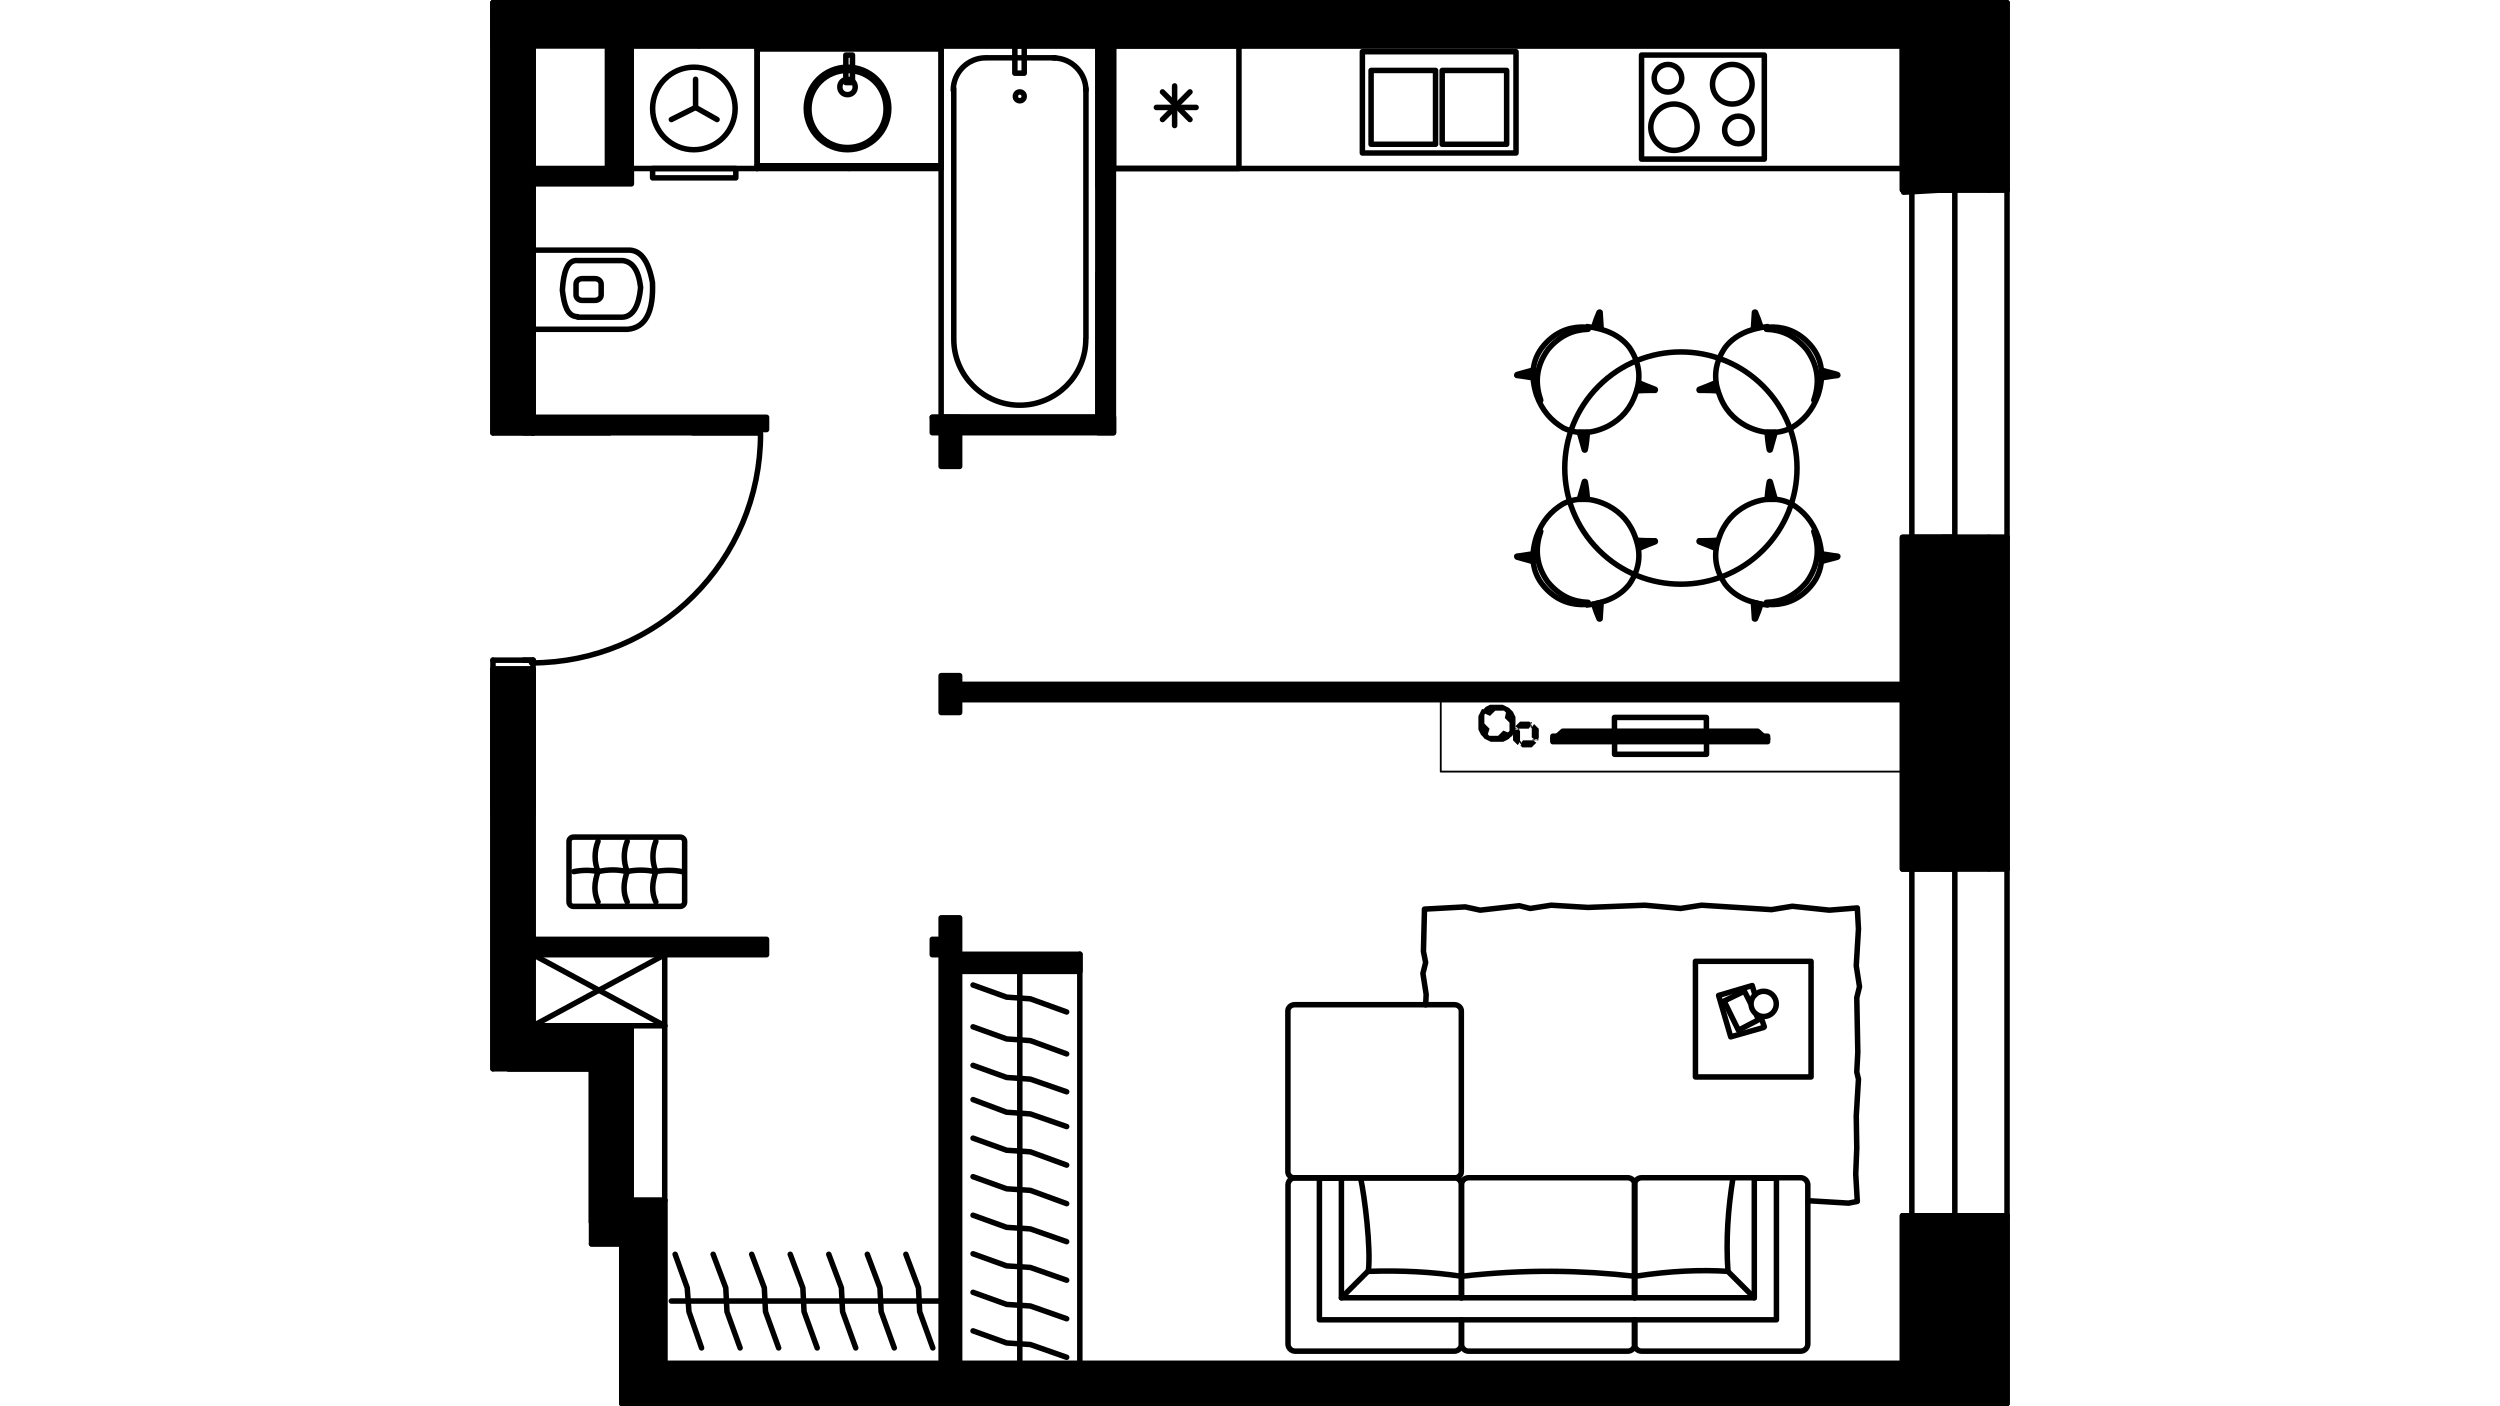<?xml version="1.0" encoding="utf-8"?>
<!-- Generator: Adobe Illustrator 22.0.1, SVG Export Plug-In . SVG Version: 6.00 Build 0)  -->
<svg version="1.1" id="Слой_1" xmlns="http://www.w3.org/2000/svg" xmlns:xlink="http://www.w3.org/1999/xlink" x="0px" y="0px"
	 viewBox="0 0 1920 1080" style="enable-background:new 0 0 1920 1080;" xml:space="preserve">
<style type="text/css">
	.st0{fill:none;stroke:#000000;stroke-width:4.229;stroke-linecap:round;stroke-linejoin:round;stroke-miterlimit:22.926;}
	.st1{fill:none;stroke:#000000;stroke-width:1.41;stroke-linecap:round;stroke-linejoin:round;stroke-miterlimit:22.926;}
	.st2{fill:none;}
</style>
<g>
	<polygon points="477.5,1077.9 722.8,1077.9 737.1,1077.9 1461.1,1077.9 1541.4,1077.9 1541.4,933.7 1527.5,933.7 1501.3,933.7 
		1492,933.7 1461.5,936.2 1461.5,1045.3 1461.1,1047 737.1,1047 722.8,1047 510.5,1047 510.5,921.8 484.7,921.8 484.7,787.8 
		409.4,787.8 409.4,733.2 409.4,721.4 409.4,625 409.4,513.8 378.6,513.8 378.6,625 378.6,820.8 454.3,820.8 454.3,955.3 
		477.5,955.3 	"/>
	<polygon class="st0" points="477.5,1077.9 722.8,1077.9 737.1,1077.9 1461.1,1077.9 1541.4,1077.9 1541.4,933.7 1527.5,933.7 
		1501.3,933.7 1492,933.7 1461.5,936.2 1461.5,1045.3 1461.1,1047 737.1,1047 722.8,1047 510.5,1047 510.5,921.8 484.7,921.8 
		484.7,787.8 409.4,787.8 409.4,733.2 409.4,721.4 409.4,625 409.4,513.8 378.6,513.8 378.6,625 378.6,820.8 454.3,820.8 
		454.3,955.3 477.5,955.3 	"/>
	<rect x="722.8" y="35.1" class="st0" width="120.5" height="285.4"/>
	<path class="st0" d="M757,44.4c-13.5,0-24.9,11-24.9,24.9"/>
	<path class="st0" d="M758.3,44.4"/>
	<line class="st0" x1="758.3" y1="44.4" x2="810.3" y2="44.4"/>
	<path class="st0" d="M834,69.4c0-13.5-11-24.9-24.9-24.9"/>
	<path class="st0" d="M834,68.1"/>
	<line class="st0" x1="834" y1="68.1" x2="834" y2="259.2"/>
	<path class="st0" d="M732.5,260.5c0,27.9,22.8,50.7,50.7,50.7s50.7-22.8,50.7-50.7"/>
	<path class="st0" d="M732.5,259.2"/>
	<line class="st0" x1="732.5" y1="259.2" x2="732.5" y2="68.1"/>
	<path class="st0" d="M783.2,70.6c-2.1,0-3.4,1.7-3.4,3.4c0,2.1,1.7,3.4,3.4,3.4c2.1,0,3.4-1.7,3.4-3.4
		C786.6,71.9,784.9,70.6,783.2,70.6"/>
	<rect x="779.4" y="35.1" class="st0" width="7.2" height="21.1"/>
	<line class="st0" x1="722.8" y1="129.4" x2="581.5" y2="129.4"/>
	<polyline class="st0" points="722.8,129.4 722.8,35.1 581.5,35.1 581.5,129.4 	"/>
	<line class="st0" x1="722.8" y1="37.6" x2="581.5" y2="37.6"/>
	<path class="st0" d="M650.9,51.6c-17.8,0-31.7,14.4-31.7,31.7c0,17.8,14.4,31.7,31.7,31.7c17.8,0,31.7-14.4,31.7-31.7
		C682.6,65.5,668.2,51.6,650.9,51.6"/>
	<path class="st0" d="M650.9,54.1c-16.5,0-29.6,13.1-29.6,29.6s13.1,29.6,29.6,29.6s29.6-13.1,29.6-29.6S667.4,54.1,650.9,54.1"/>
	<path class="st0" d="M650.9,60.9c-3.4,0-5.9,2.5-5.9,5.9s2.5,5.9,5.9,5.9s5.9-2.5,5.9-5.9C656.8,63.4,654.3,60.9,650.9,60.9"/>
	<rect x="649.6" y="42.3" class="st0" width="5.1" height="21.1"/>
	<line class="st0" x1="722.8" y1="127.3" x2="581.5" y2="127.3"/>
	<line class="st0" x1="652.2" y1="129.4" x2="652.2" y2="127.3"/>
	<rect x="855.1" y="35.1" class="st0" width="606" height="94.3"/>
	<rect x="855.1" y="35.1" class="st0" width="96.4" height="94.3"/>
	<rect x="1260.7" y="42.3" class="st0" width="94.3" height="79.9"/>
	<rect x="1046.3" y="39.7" class="st0" width="118" height="77.8"/>
	<line class="st0" x1="888.1" y1="82.5" x2="918.6" y2="82.5"/>
	<line class="st0" x1="892.8" y1="91.8" x2="913.9" y2="70.6"/>
	<line class="st0" x1="902.1" y1="96.4" x2="902.1" y2="66"/>
	<line class="st0" x1="913.9" y1="91.8" x2="892.8" y2="70.6"/>
	<rect x="1053" y="54.1" class="st0" width="49.5" height="56.7"/>
	<rect x="1107.6" y="54.1" class="st0" width="49.5" height="56.7"/>
	<path class="st0" d="M1281,49.5c-5.9,0-10.6,4.7-10.6,10.6s4.7,10.6,10.6,10.6s10.6-4.7,10.6-10.6
		C1291.5,54.1,1286.9,49.5,1281,49.5"/>
	<path class="st0" d="M1285.6,79.9c-9.7,0-17.8,8-17.8,17.8c0,9.7,8,17.8,17.8,17.8c9.7,0,17.8-8,17.8-17.8
		C1303.4,88,1295.3,79.9,1285.6,79.9"/>
	<path class="st0" d="M1330.4,49.5c-8.5,0-15.2,6.8-15.2,15.2c0,8.5,6.8,15.2,15.2,15.2c8.5,0,15.2-6.8,15.2-15.2
		C1345.7,56.2,1338.9,49.5,1330.4,49.5"/>
	<path class="st0" d="M1335.1,89.2c-5.9,0-10.6,4.7-10.6,10.6s4.7,10.6,10.6,10.6s10.6-4.7,10.6-10.6
		C1345.7,93.9,1341,89.2,1335.1,89.2"/>
	<rect x="484.7" y="35.1" class="st0" width="96.8" height="94.3"/>
	<rect x="501.2" y="129.4" class="st0" width="63.9" height="7.2"/>
	<polyline class="st0" points="515.6,91.8 534.2,82.5 534.2,60.9 	"/>
	<line class="st0" x1="534.2" y1="82.5" x2="550.7" y2="91.8"/>
	<path class="st0" d="M532.9,51.6c-17.8,0-31.7,14.4-31.7,31.7c0,17.8,14.4,31.7,31.7,31.7c17.8,0,31.7-14.4,31.7-31.7
		C564.6,65.5,550.2,51.6,532.9,51.6"/>
	<path class="st0" d="M1501.3,667.3h26.2H1501.3z"/>
	<path class="st0" d="M1501.3,933.7h26.2H1501.3z"/>
	<path class="st0" d="M1527.5,667.3h14H1527.5z"/>
	<path class="st0" d="M1527.5,933.7h14H1527.5z"/>
	<polyline class="st0" points="1501.3,667.3 1492,667.3 1468.3,667.3 	"/>
	<polyline class="st0" points="1501.3,933.7 1492,933.7 1468.3,933.7 	"/>
	<line class="st0" x1="1501.3" y1="653.3" x2="1501.3" y2="667.3"/>
	<line class="st0" x1="1527.5" y1="653.3" x2="1501.3" y2="653.3"/>
	<line class="st0" x1="1501.3" y1="950.2" x2="1501.3" y2="933.7"/>
	<line class="st0" x1="1527.5" y1="950.2" x2="1501.3" y2="950.2"/>
	<path class="st0" d="M1501.3,145.9h26.2H1501.3z"/>
	<path class="st0" d="M1501.3,412.7h26.2H1501.3z"/>
	<path class="st0" d="M1527.5,145.9h14H1527.5z"/>
	<path class="st0" d="M1527.5,412.7h14H1527.5z"/>
	<polyline class="st0" points="1501.3,145.9 1492,145.9 1468.3,145.9 	"/>
	<polyline class="st0" points="1501.3,412.7 1492,412.7 1468.3,412.7 	"/>
	<line class="st0" x1="1501.3" y1="129.4" x2="1501.3" y2="145.9"/>
	<line class="st0" x1="1527.5" y1="129.4" x2="1501.3" y2="129.4"/>
	<line class="st0" x1="1501.3" y1="429.2" x2="1501.3" y2="412.7"/>
	<line class="st0" x1="1527.5" y1="429.2" x2="1501.3" y2="429.2"/>
	<line class="st0" x1="1468.3" y1="35.1" x2="1468.3" y2="145.9"/>
	<line class="st0" x1="1468.3" y1="412.7" x2="1468.3" y2="667.3"/>
	<line class="st0" x1="1468.3" y1="933.7" x2="1468.3" y2="1047"/>
	<line class="st0" x1="1541.4" y1="1077.9" x2="1541.4" y2="933.7"/>
	<line class="st0" x1="1541.4" y1="667.3" x2="1541.4" y2="412.7"/>
	<line class="st0" x1="1541.4" y1="145.9" x2="1541.4" y2="2.1"/>
	<line class="st0" x1="1541.4" y1="933.7" x2="1541.4" y2="667.3"/>
	<line class="st0" x1="1468.3" y1="933.7" x2="1468.3" y2="667.3"/>
	<polyline class="st0" points="1501.3,933.7 1501.3,801.8 1501.3,667.3 	"/>
	<line class="st0" x1="1501.3" y1="933.7" x2="1492" y2="933.7"/>
	<line class="st0" x1="1501.3" y1="667.3" x2="1492" y2="667.3"/>
	<line class="st0" x1="1541.4" y1="412.7" x2="1541.4" y2="145.9"/>
	<line class="st0" x1="1468.3" y1="412.7" x2="1468.3" y2="145.9"/>
	<polyline class="st0" points="1501.3,412.7 1501.3,278.2 1501.3,145.9 	"/>
	<line class="st0" x1="1501.3" y1="412.7" x2="1492" y2="412.7"/>
	<line class="st0" x1="1501.3" y1="145.9" x2="1492" y2="145.9"/>
	<polyline class="st0" points="454.3,938.8 454.3,820.8 390.4,820.8 	"/>
	<polyline class="st0" points="409.4,332.4 402.2,332.4 378.6,332.4 	"/>
	<polyline class="st0" points="409.4,507 402.2,507 378.6,507 	"/>
	<line class="st0" x1="378.6" y1="2.1" x2="378.6" y2="332.4"/>
	<line class="st0" x1="378.6" y1="507" x2="378.6" y2="820.8"/>
	<line class="st0" x1="409.4" y1="787.8" x2="409.4" y2="507"/>
	<line class="st0" x1="409.4" y1="332.4" x2="409.4" y2="35.1"/>
	<path class="st0" d="M408.2,509.1c97.3,0,175.9-78.7,175.9-175.9"/>
	<line class="st0" x1="409.4" y1="332.4" x2="583.6" y2="332.4"/>
	<line class="st0" x1="409.4" y1="507" x2="402.2" y2="507"/>
	<line class="st0" x1="409.4" y1="332.4" x2="402.2" y2="332.4"/>
	<line class="st0" x1="1468.3" y1="525.6" x2="1461.1" y2="525.6"/>
	<polyline class="st0" points="1461.1,537.5 1468.3,537.5 1468.3,525.6 	"/>
	<line class="st0" x1="536.7" y1="35.1" x2="1468.3" y2="35.1"/>
	<path class="st0" d="M1501.3,950.2v-16.5h-40.2 M1461.1,933.7V1047"/>
	<path class="st0" d="M1501.3,429.2v-16.5h-40.2 M1461.1,412.7v254.6h40.2v-14"/>
	<polyline class="st0" points="1461.1,35.1 1461.1,145.9 1501.3,145.9 1501.3,129.4 	"/>
	<line class="st0" x1="510.5" y1="1047" x2="510.5" y2="921.8"/>
	<line class="st0" x1="477.5" y1="955.3" x2="477.5" y2="1077.9"/>
	<line class="st0" x1="484.7" y1="921.8" x2="484.7" y2="787.8"/>
	<line class="st0" x1="454.3" y1="820.8" x2="454.3" y2="938.8"/>
	<line class="st0" x1="484.7" y1="787.8" x2="409.4" y2="787.8"/>
	<line class="st0" x1="390.4" y1="820.8" x2="454.3" y2="820.8"/>
	<line class="st0" x1="510.5" y1="921.8" x2="484.7" y2="921.8"/>
	<line class="st0" x1="454.3" y1="955.3" x2="477.5" y2="955.3"/>
	<polyline class="st0" points="409.4,625 409.4,513.8 378.6,513.8 378.6,625 	"/>
	<path class="st0" d="M409.4,35.1h127.3 M378.6,2.1v33 M536.7,2.1H409.4"/>
	<line class="st0" x1="409.4" y1="332.4" x2="468.2" y2="332.4"/>
	<line class="st0" x1="532.1" y1="332.4" x2="583.6" y2="332.4"/>
	<line class="st0" x1="843.3" y1="320.5" x2="716" y2="320.5"/>
	<line class="st0" x1="409.4" y1="320.5" x2="409.4" y2="332.4"/>
	<polyline class="st0" points="484.7,129.4 484.7,35.1 472.9,35.1 	"/>
	<polyline class="st0" points="855.1,129.4 855.1,35.1 843.3,35.1 843.3,143.8 	"/>
	<line class="st0" x1="843.3" y1="209.7" x2="843.3" y2="320.5"/>
	<line class="st0" x1="409.4" y1="721.4" x2="409.4" y2="733.2"/>
	<line class="st0" x1="409.4" y1="129.4" x2="409.4" y2="141.2"/>
	<polygon points="1468.3,537.5 1468.3,667.3 1492,667.3 1501.3,667.3 1527.5,667.3 1541.4,667.3 1541.4,412.7 1527.5,412.7 
		1501.3,412.7 1492,412.7 1468.3,412.7 1468.3,525.6 	"/>
	<polygon class="st0" points="1468.3,537.5 1468.3,667.3 1492,667.3 1501.3,667.3 1527.5,667.3 1541.4,667.3 1541.4,412.7 
		1527.5,412.7 1501.3,412.7 1492,412.7 1468.3,412.7 1468.3,525.6 	"/>
	<path d="M1541.4,2.1h-80.3c-360.7,0-721.8,0-1082.5,0v33v297.3h23.7h7.2v-11.8c0-59.6,0-119.7,0-179.3v-11.8V35.1
		c350.6,0,701.5,0,1052.1,0l0.4,1.7v110.8l30.4-1.7h9.3h25.8h14V2.1H1541.4z"/>
	<path class="st0" d="M1541.4,2.1h-80.3c-360.7,0-721.8,0-1082.5,0v33v297.3h23.7h7.2v-11.8c0-59.6,0-119.7,0-179.3v-11.8V35.1
		c350.6,0,701.5,0,1052.1,0l0.4,1.7v110.8l30.4-1.7h9.3h25.8h14V2.1H1541.4z"/>
	<polyline class="st0" points="1468.3,2.1 1468.3,145.9 1461.1,145.9 1461.1,2.1 	"/>
	<rect x="1461.1" y="412.7" width="7.1" height="254.8"/>
	<rect x="1461.1" y="412.7" class="st0" width="7.1" height="254.8"/>
	<polyline class="st0" points="1461.1,1077.9 1461.1,933.7 1468.3,933.7 1468.3,1077.9 	"/>
	<rect x="466.5" y="16.9" width="18.1" height="112.7"/>
	<rect x="466.5" y="16.9" class="st0" width="18.1" height="112.7"/>
	<rect x="409.4" y="129.4" width="75.5" height="11.8"/>
	<rect x="409.4" y="129.4" class="st0" width="75.5" height="11.8"/>
	<rect x="843.3" y="35.1" width="11.8" height="297.2"/>
	<rect x="843.3" y="35.1" class="st0" width="11.8" height="297.2"/>
	<rect x="716" y="320.5" width="139.2" height="11.8"/>
	<rect x="716" y="320.5" class="st0" width="139.2" height="11.8"/>
	<rect x="722.8" y="320.5" width="14.2" height="37.7"/>
	<rect x="722.8" y="320.5" class="st0" width="14.2" height="37.7"/>
	<rect x="409.4" y="320.5" width="179.3" height="9.4"/>
	<rect x="409.4" y="320.5" class="st0" width="179.3" height="9.4"/>
	<rect x="737.1" y="525.6" width="724.1" height="11.8"/>
	<rect x="737.1" y="525.6" class="st0" width="724.1" height="11.8"/>
	<rect x="722.8" y="518.9" width="14.2" height="28.3"/>
	<rect x="722.8" y="518.9" class="st0" width="14.2" height="28.3"/>
	<rect x="409.4" y="721.4" width="179.3" height="11.8"/>
	<rect x="409.4" y="721.4" class="st0" width="179.3" height="11.8"/>
	<rect x="722.8" y="704.9" width="14.2" height="356.2"/>
	<rect x="722.8" y="704.9" class="st0" width="14.2" height="356.2"/>
	<rect x="716" y="721.4" width="7.1" height="11.8"/>
	<rect x="716" y="721.4" class="st0" width="7.1" height="11.8"/>
	<path class="st0" d="M409.4,252.9c24.1,0,48.2,0,72.7,0c14-1.3,19.9-14,19-35.9c-3-16.9-9.3-25.4-19-24.9h-72.7v61.3L409.4,252.9
		L409.4,252.9z"/>
	<path class="st0" d="M443.7,243.6c11.4,0,22.8,0,34.3,0c8-0.4,12.7-8.5,14-22.8c-1.7-14.4-6.8-19.9-14-20.7c-11.4,0-22.8,0-34.3,0
		c-8-0.8-11,8.9-11.8,22.8c1.3,10.6,3.4,20.3,11.8,20.3V243.6z"/>
	<path class="st0" d="M447.1,214h9.9c2.6,0,4.7,1.9,4.7,4.2v8.3c0,2.3-2.1,4.2-4.7,4.2h-9.9c-2.6,0-4.7-1.9-4.7-4.2v-8.3
		C442.4,215.9,444.5,214,447.1,214L447.1,214z"/>
	
		<ellipse transform="matrix(0.707 -0.707 0.707 0.707 124.019 1018.182)" class="st0" cx="1291.1" cy="359.4" rx="89.2" ry="89.2"/>
	<path class="st0" d="M1218.8,250.8c14.8,1.7,25.8,7.2,32.6,16.1c8,11.8,8.9,23.3,5.1,34.3c-4.2,13.1-11.8,20.7-21.1,25.8
		c-12.3,6.3-24.1,6.8-34.7,1.7c-9.3-5.5-16.5-13.5-20.7-25.4c-4.7-14.8-3.8-28.8,8-40.6c8.9-8.9,19.5-12.3,30.9-11.4v-0.5
		L1218.8,250.8L1218.8,250.8z"/>
	<path class="st0" d="M1183.3,307.4c-4.2-12.3-4.2-25.4,5.5-38.9c8.9-10.6,19-15.2,30.9-15.6"/>
	<path d="M1223.9,251.2c1.3-4.2,2.5-7.6,4.2-11.4c0.4-0.4,0.8,0,0.8,0c0.4,4.2,0.4,8.5,0.8,12.7c-1.7-0.4-3.8-0.8-5.5-1.3H1223.9z"
		/>
	<path class="st0" d="M1223.9,251.2c1.3-4.2,2.5-7.6,4.2-11.4c0.4-0.4,0.8,0,0.8,0c0.4,4.2,0.4,8.5,0.8,12.7
		c-1.7-0.4-3.8-0.8-5.5-1.3H1223.9z"/>
	<path d="M1258.5,293.9c4.2,1.7,8,3.4,12.7,5.1c0.4,0.4,0,0.8,0,0.8c-4.7,0-9.3,0-14,0.4c0.8-2.1,1.3-3.8,1.7-5.9L1258.5,293.9z"/>
	<path class="st0" d="M1258.5,293.9c4.2,1.7,8,3.4,12.7,5.1c0.4,0.4,0,0.8,0,0.8c-4.7,0-9.3,0-14,0.4c0.8-2.1,1.3-3.8,1.7-5.9
		L1258.5,293.9z"/>
	<path d="M1219.2,331.9c-0.4,4.7-0.8,8.9-1.7,13.5c0,0.4-0.8,0.4-0.8,0c-1.3-4.7-2.5-8.9-3.8-13.5
		C1215,331.9,1217.1,331.9,1219.2,331.9z"/>
	<path class="st0" d="M1219.2,331.9c-0.4,4.7-0.8,8.9-1.7,13.5c0,0.4-0.8,0.4-0.8,0c-1.3-4.7-2.5-8.9-3.8-13.5
		C1215,331.9,1217.1,331.9,1219.2,331.9z"/>
	<path d="M1177.4,290.1c-4.2-0.4-8-1.3-12.3-1.7c-0.4,0-0.4-0.4,0-0.8c4.2-1.3,8-2.1,12.3-3.4c0,1.7,0,3.8,0,5.5V290.1z"/>
	<path class="st0" d="M1177.4,290.1c-4.2-0.4-8-1.3-12.3-1.7c-0.4,0-0.4-0.4,0-0.8c4.2-1.3,8-2.1,12.3-3.4c0,1.7,0,3.8,0,5.5V290.1z
		"/>
	<path class="st0" d="M1357.5,250.8c-14.8,1.7-25.8,7.2-32.6,16.1c-8,11.8-8.9,23.3-5.1,34.3c4.2,13.1,11.8,20.7,21.1,25.8
		c12.3,6.3,24.1,6.8,34.7,1.7c9.3-5.5,16.5-13.5,20.7-25.4c4.7-14.8,3.8-28.8-8-40.6c-8.9-8.9-19.5-12.3-30.9-11.4v-0.5
		L1357.5,250.8L1357.5,250.8z"/>
	<path class="st0" d="M1393,307.4c4.2-12.3,4.2-25.4-5.5-38.9c-8.9-10.6-19-15.2-30.9-15.6"/>
	<path d="M1352.4,251.2c-1.3-4.2-2.5-7.6-4.2-11.4c-0.4-0.4-0.8,0-0.8,0c-0.4,4.2-0.4,8.5-0.8,12.7c1.7-0.4,3.8-0.8,5.5-1.3H1352.4z
		"/>
	<path class="st0" d="M1352.4,251.2c-1.3-4.2-2.5-7.6-4.2-11.4c-0.4-0.4-0.8,0-0.8,0c-0.4,4.2-0.4,8.5-0.8,12.7
		c1.7-0.4,3.8-0.8,5.5-1.3H1352.4z"/>
	<path d="M1317.7,293.9c-4.2,1.7-8,3.4-12.7,5.1c-0.4,0.4,0,0.8,0,0.8c4.7,0,9.3,0,14,0.4c-0.8-2.1-1.3-3.8-1.7-5.9L1317.7,293.9z"
		/>
	<path class="st0" d="M1317.7,293.9c-4.2,1.7-8,3.4-12.7,5.1c-0.4,0.4,0,0.8,0,0.8c4.7,0,9.3,0,14,0.4c-0.8-2.1-1.3-3.8-1.7-5.9
		L1317.7,293.9z"/>
	<path d="M1357.1,331.9c0.4,4.7,0.8,8.9,1.7,13.5c0,0.4,0.8,0.4,0.8,0c1.3-4.7,2.5-8.9,3.8-13.5
		C1361.3,331.9,1359.2,331.9,1357.1,331.9z"/>
	<path class="st0" d="M1357.1,331.9c0.4,4.7,0.8,8.9,1.7,13.5c0,0.4,0.8,0.4,0.8,0c1.3-4.7,2.5-8.9,3.8-13.5
		C1361.3,331.9,1359.2,331.9,1357.1,331.9z"/>
	<path d="M1398.9,290.1c4.2-0.4,8-1.3,12.3-1.7c0.4,0,0.4-0.4,0-0.8c-4.2-1.3-8.5-2.1-12.3-3.4c0,1.7,0,3.8,0,5.5V290.1z"/>
	<path class="st0" d="M1398.9,290.1c4.2-0.4,8-1.3,12.3-1.7c0.4,0,0.4-0.4,0-0.8c-4.2-1.3-8.5-2.1-12.3-3.4c0,1.7,0,3.8,0,5.5V290.1
		z"/>
	<path class="st0" d="M1218.8,464.7c14.8-1.7,25.8-7.2,32.6-16.1c8-11.8,8.9-23.3,5.1-34.3c-4.2-13.1-11.8-20.7-21.1-25.8
		c-12.3-6.3-24.1-6.8-34.7-1.7c-9.3,5.5-16.5,13.5-20.7,25.4c-4.7,14.8-3.8,28.8,8,40.6c8.9,8.9,19.5,12.3,30.9,11.4v0.5H1218.8z"/>
	<path class="st0" d="M1183.3,408.1c-4.2,12.3-4.2,25.4,5.5,38.9c8.9,10.6,19,15.2,30.9,15.6"/>
	<path d="M1223.9,463.9c1.3,4.2,2.5,7.6,4.2,11.4c0.4,0.4,0.8,0,0.8,0c0.4-4.2,0.4-8.5,0.8-12.7c-1.7,0.4-3.8,0.8-5.5,1.3
		L1223.9,463.9L1223.9,463.9z"/>
	<path class="st0" d="M1223.9,463.9c1.3,4.2,2.5,7.6,4.2,11.4c0.4,0.4,0.8,0,0.8,0c0.4-4.2,0.4-8.5,0.8-12.7
		c-1.7,0.4-3.8,0.8-5.5,1.3L1223.9,463.9L1223.9,463.9z"/>
	<path d="M1258.5,421.2c4.2-1.7,8-3.4,12.7-5.1c0.4-0.4,0-0.8,0-0.8c-4.7,0-9.3,0-14-0.4c0.8,2.1,1.3,3.8,1.7,5.9L1258.5,421.2z"/>
	<path class="st0" d="M1258.5,421.2c4.2-1.7,8-3.4,12.7-5.1c0.4-0.4,0-0.8,0-0.8c-4.7,0-9.3,0-14-0.4c0.8,2.1,1.3,3.8,1.7,5.9
		L1258.5,421.2z"/>
	<path d="M1219.2,383.5c-0.4-4.7-0.8-8.9-1.7-13.5c0-0.4-0.8-0.4-0.8,0c-1.3,4.7-2.5,8.9-3.8,13.5
		C1215,383.5,1217.1,383.5,1219.2,383.5z"/>
	<path class="st0" d="M1219.2,383.5c-0.4-4.7-0.8-8.9-1.7-13.5c0-0.4-0.8-0.4-0.8,0c-1.3,4.7-2.5,8.9-3.8,13.5
		C1215,383.5,1217.1,383.5,1219.2,383.5z"/>
	<path d="M1177.4,425.4c-4.2,0.4-8,1.3-12.3,1.7c-0.4,0-0.4,0.4,0,0.8c4.2,1.3,8,2.1,12.3,3.4c0-1.7,0-3.8,0-5.5V425.4z"/>
	<path class="st0" d="M1177.4,425.4c-4.2,0.4-8,1.3-12.3,1.7c-0.4,0-0.4,0.4,0,0.8c4.2,1.3,8,2.1,12.3,3.4c0-1.7,0-3.8,0-5.5V425.4z
		"/>
	<path class="st0" d="M1357.5,464.7c-14.8-1.7-25.8-7.2-32.6-16.1c-8-11.8-8.9-23.3-5.1-34.3c4.2-13.1,11.8-20.7,21.1-25.8
		c12.3-6.3,24.1-6.8,34.7-1.7c9.3,5.5,16.5,13.5,20.7,25.4c4.7,14.8,3.8,28.8-8,40.6c-8.9,8.9-19.5,12.3-30.9,11.4v0.5H1357.5z"/>
	<path class="st0" d="M1393,408.1c4.2,12.3,4.2,25.4-5.5,38.9c-8.9,10.6-19,15.2-30.9,15.6"/>
	<path d="M1352.4,463.9c-1.3,4.2-2.5,7.6-4.2,11.4c-0.4,0.4-0.8,0-0.8,0c-0.4-4.2-0.4-8.5-0.8-12.7c1.7,0.4,3.8,0.8,5.5,1.3
		L1352.4,463.9L1352.4,463.9z"/>
	<path class="st0" d="M1352.4,463.9c-1.3,4.2-2.5,7.6-4.2,11.4c-0.4,0.4-0.8,0-0.8,0c-0.4-4.2-0.4-8.5-0.8-12.7
		c1.7,0.4,3.8,0.8,5.5,1.3L1352.4,463.9L1352.4,463.9z"/>
	<path d="M1317.7,421.2c-4.2-1.7-8-3.4-12.7-5.1c-0.4-0.4,0-0.8,0-0.8c4.7,0,9.3,0,14-0.4c-0.8,2.1-1.3,3.8-1.7,5.9L1317.7,421.2z"
		/>
	<path class="st0" d="M1317.7,421.2c-4.2-1.7-8-3.4-12.7-5.1c-0.4-0.4,0-0.8,0-0.8c4.7,0,9.3,0,14-0.4c-0.8,2.1-1.3,3.8-1.7,5.9
		L1317.7,421.2z"/>
	<path d="M1357.1,383.5c0.4-4.7,0.8-8.9,1.7-13.5c0-0.4,0.8-0.4,0.8,0c1.3,4.7,2.5,8.9,3.8,13.5
		C1361.3,383.5,1359.2,383.5,1357.1,383.5z"/>
	<path class="st0" d="M1357.1,383.5c0.4-4.7,0.8-8.9,1.7-13.5c0-0.4,0.8-0.4,0.8,0c1.3,4.7,2.5,8.9,3.8,13.5
		C1361.3,383.5,1359.2,383.5,1357.1,383.5z"/>
	<path d="M1398.9,425.4c4.2,0.4,8,1.3,12.3,1.7c0.4,0,0.4,0.4,0,0.8c-4.2,1.3-8.5,2.1-12.3,3.4c0-1.7,0-3.8,0-5.5V425.4z"/>
	<path class="st0" d="M1398.9,425.4c4.2,0.4,8,1.3,12.3,1.7c0.4,0,0.4,0.4,0,0.8c-4.2,1.3-8.5,2.1-12.3,3.4c0-1.7,0-3.8,0-5.5V425.4
		z"/>
	<path class="st0" d="M989.1,899.9V776.4c0-2.7,2.4-4.8,5.4-4.8h122.4c3,0,5.4,2.2,5.4,4.8v123.5c0,2.7-2.4,4.8-5.4,4.8H994.5
		C991.5,904.7,989.1,902.6,989.1,899.9L989.1,899.9z"/>
	<path class="st0" d="M1122.4,1013.6v18.6c0,3-2.5,5.5-5.5,5.5H994.7c-3,0-5.5-2.5-5.5-5.5V910c0-3,2.5-5.5,5.5-5.5h122.2
		c3,0,5.5,2.5,5.5,5.5v86.7"/>
	<path class="st0" d="M1255.6,1013.6v18.6c0,3-2.5,5.5-5.5,5.5h-122.2c-3,0-5.5-2.5-5.5-5.5v-18.6 M1122.4,996.7V910
		c0-3,2.5-5.5,5.5-5.5h122.2c3,0,5.5,2.5,5.5,5.5v86.7"/>
	<path class="st0" d="M1255.2,996.7V910c0-3,2.5-5.5,5.5-5.5h122.2c3,0,5.5,2.5,5.5,5.5v122.2c0,3-2.5,5.5-5.5,5.5h-122.2
		c-3,0-5.5-2.5-5.5-5.5v-18.6"/>
	<polygon class="st0" points="1013.3,904.9 1013.3,1013.6 1364.3,1013.6 1364.3,904.9 1347.3,904.9 1347.3,996.7 1030.2,996.7 
		1030.2,904.9 	"/>
	<path class="st0" d="M1045,904.9c3,14,8,53.3,5.9,71.5c25.8-0.8,49.1,0.4,71.5,3.8c49.1-5.5,92.2-4.7,133.2,0
		c27.5-4.2,50.3-5.1,71.5-3.8c-1.7-24.1,0-47.8,3.8-71.5"/>
	<line class="st0" x1="1050.9" y1="976" x2="1030.2" y2="996.7"/>
	<line class="st0" x1="1326.6" y1="976" x2="1347.3" y2="996.7"/>
	<polyline class="st0" points="1094.9,771.7 1095.3,763.7 1092.8,747.6 1094.9,739.2 1093.2,730.7 1094,698.2 1125.3,696.5 
		1136.8,699 1166.8,695.6 1175.2,697.7 1191.3,695.2 1219.6,696.9 1263.2,695.2 1290.7,697.7 1306.8,695.2 1360.5,698.6 1376.5,696 
		1404.9,699 1426.4,697.3 1427.3,713.4 1425.6,741.7 1428.1,757.8 1426,766.2 1426.8,808.1 1426,823.3 1427.3,828.8 1425.6,857.1 
		1426,881.7 1425.2,901.6 1426.4,922.7 1419.7,924 1391.3,922.3 1388.4,922.3 	"/>
	<line class="st0" x1="783.2" y1="745.9" x2="783.2" y2="1047"/>
	<polyline class="st0" points="747.3,844.5 773.1,854.2 791.3,855.5 819.2,865.2 	"/>
	<polyline class="st0" points="747.3,874.1 773.1,883.4 791.3,884.6 819.2,894.8 	"/>
	<polyline class="st0" points="747.3,903.7 773.1,913 791.3,914.2 819.2,924.4 	"/>
	<polyline class="st0" points="747.3,933.3 773.1,942.6 791.3,943.8 819.2,953.6 	"/>
	<polyline class="st0" points="747.3,962.9 773.1,972.2 791.3,973.4 819.2,983.2 	"/>
	<polyline class="st0" points="747.3,992.5 773.1,1001.8 791.3,1003 819.2,1012.8 	"/>
	<polyline class="st0" points="747.3,1022.1 773.1,1031.4 791.3,1032.6 819.2,1042.4 	"/>
	<polyline class="st0" points="747.3,818.2 773.1,827.5 791.3,828.8 819.2,838.5 	"/>
	<polyline class="st0" points="747.3,788.6 773.1,797.9 791.3,799.2 819.2,809.4 	"/>
	<polyline class="st0" points="747.3,756.5 773.1,765.8 791.3,767.1 819.2,777.2 	"/>
	<rect x="737.1" y="732.9" width="92.3" height="13.1"/>
	<rect x="737.1" y="732.9" class="st0" width="92.3" height="13.1"/>
	<line class="st0" x1="829.3" y1="732.8" x2="829.3" y2="1047"/>
	<rect x="1106.5" y="537.6" class="st1" width="401.4" height="55"/>
	<path d="M1165.5,572.1l2.5-3.4L1165.5,572.1z M1168.1,568.8l-2.5,3.4l-0.4-0.4l-0.4-0.4l-0.4-0.4l-0.4-0.4l-0.4-0.4l-0.4-0.4
		l-0.4-0.4l-0.4-0.4l-0.4-0.4v-0.4v-0.4v-0.4V567v-0.4v-0.4v-0.4v-0.4V565v-0.4v-0.4v-0.4v-0.4V563v-1v-0.4v-0.4v-0.4l0.4-0.4
		l0.4-0.4l0.4-0.4l0.4-0.4l0.4-0.4l3.4,2.5v0.4v0.4v0.4v0.4v0.4v0.4v0.4v0.4v0.4v0.4v0.4v0.4v0.4v0.4v0.4v0.4v0.4v0.4v0.4v0.4v0.4
		v0.4v0.4v0.4v0.4v0.4v0.4v0.4v0.4h0.4h0.4L1168.1,568.8z M1163.8,557.8l3.4,2.5L1163.8,557.8z M1167.2,560.3l-3.4-2.5l0.4-0.4
		l0.4-0.4l0.4-0.4l0.4-0.4l0.4-0.4l0.4-0.4l0.4-0.4l0.4-0.4l0.4-0.4h0.4h0.4h0.4h0.4h0.4h0.4h0.4h0.4h0.4h0.4h0.4h0.4h0.4h0.4h0.4
		h0.4h0.4h0.4l0.4,0.4l0.4,0.4l0.4,0.4l0.4,0.4l0.4,0.4l-2.5,3.4h-0.4h-0.4h-0.4h-0.4h-0.4h-0.4h-0.4h-0.4h-0.4h-0.4h-0.4h-0.4h-0.4
		h-0.4h-0.4h-0.4h-0.4h-0.4h-0.4h-0.4h-0.4h-0.4h-0.4h-0.4h-0.4h-0.4h-0.4h-0.4h-0.4v0.4v0.4L1167.2,560.3z M1178.2,556.1l-2.5,3.4
		L1178.2,556.1z M1175.7,559.5l2.5-3.4l0.4,0.4l0.4,0.4l0.4,0.4l0.4,0.4l0.4,0.4l0.4,0.4l0.4,0.4l0.4,0.4l0.4,0.4v0.4v0.4v0.4v0.4
		v0.4v0.4v0.4v0.4v0.4v0.4v0.4v0.4v0.4v0.4v0.4v0.4v0.4v0.4l-0.4,0.4l-0.4,0.4l-0.4,0.4l-0.4,0.4l-0.4,0.4l-3.4-2.5V566v-0.4v-0.4
		v-0.4v0.2v-0.4v-0.4v-0.4v-0.4V563v-0.4V562v-0.4v-0.4v-0.4v-0.4V560v-0.4V559v-0.4v-0.4v-0.4v-0.4V557v-0.4v-0.4v-0.4v-0.4V555
		v-0.4h-0.4h-0.4L1175.7,559.5z M1179.9,570.4l-3.4-2.5L1179.9,570.4z M1176.5,567.9l3.4,2.5l-0.4,0.4l-0.4,0.4l-0.4,0.4l-0.4,0.4
		l-0.4,0.4l-0.4,0.4l-0.4,0.4l-0.4,0.4l-0.4,0.4h-0.4h-0.4h-0.4h-0.4h-0.4h-0.4h-0.4h-0.4h-0.4h-0.4h-0.4h-0.4h-0.4h-0.4h-0.4h-0.4
		h-0.4h-0.4l-0.4-0.4l-0.4-0.4l-0.4-0.4l-0.4-0.4l-0.4-0.4l2.5-3.4h0.4h0.4h0.4h0.4h0.4h0.4h0.4h0.4h0.4h0.4h0.4h0.4h0.4h0.4h0.4
		h0.4h0.4h0.4h0.4h0.4h0.4h0.4h0.4h0.4h0.4h0.4h0.4h0.4h0.4h0.4v-0.4v-0.4L1176.5,567.9z M1168.5,568.8l-2.5,3.4L1168.5,568.8z"/>
	<path d="M1140.1,567.1l2.5-3.4L1140.1,567.1z M1142.7,563.7l-2.5,3.4l-0.4-0.4l-0.4-0.4l-0.4-0.4l-0.4-0.4l-0.4-0.4l-0.4-0.4
		l-0.4-0.4l-0.4-0.8l-0.4-0.8l-0.4-0.8l-0.4-0.8l-0.4-0.8V559v-0.8v-0.8v-0.8v-0.8V555v-1v-0.8v-0.8v-0.8v-0.8V550l0.4-0.8l0.4-0.8
		l0.4-0.8l0.4-0.8l0.4-0.8l0.4-0.8l0.4-0.4l0.4-0.4l3.4,2.5l-0.4,0.4l-0.4,0.4l-0.4,0.4l-0.4,0.4l-0.4,0.4v0.4v0.4v0.4v0.4v0.4v0.4
		v0.4v0.4v0.4v0.4v0.4v0.4v0.4v0.4v0.4v0.4v0.4l0.4,0.4l0.4,0.4l0.4,0.4l0.4,0.4l0.4,0.4l0.4,0.4l0.4,0.4l0.4,0.4l0.4,0.4l0.4,0.4
		L1142.7,563.7z M1138,545.9l3.4,2.5L1138,545.9z M1141.4,548.5l-3.4-2.5l0.4-0.4l0.4-0.4l0.4-0.4l0.4-0.4l0.4-0.4l0.4-0.4l0.4-0.4
		l0.4-0.4l0.8-0.4l0.8-0.4l0.8-0.4l0.8-0.4h0.8h0.8h0.8h0.8h0.8h0.8h0.8h0.8h0.8h0.8h0.8h0.8l0.8,0.4l0.8,0.4l0.8,0.4l0.8,0.4
		l0.8,0.4l0.8,0.4l0.4,0.4l0.4,0.4l-2.5,3.4l-0.4-0.4l-0.4-0.4l-0.4-0.4l-0.4-0.4l-0.4-0.4h-0.4h-0.4h-0.4h-0.4h-0.4h-0.4h-0.4h-0.4
		h-0.4h-0.4h-0.4h-0.4h-0.4h-0.4h-0.4h-0.4h-0.4l-0.4,0.4l-0.4,0.4l-0.4,0.4l-0.4,0.4l-0.4,0.4l-0.4,0.4l-0.4,0.4l-0.4,0.4l-0.4,0.4
		l-0.4,0.4L1141.4,548.5z M1159.2,543.8l-2.5,3.4L1159.2,543.8z M1156.6,547.2l2.5-3.4l0.4,0.4l0.4,0.4l0.4,0.4l0.4,0.4l0.4,0.4
		l0.4,0.4l0.4,0.4l0.4,0.8l0.4,0.8l0.4,0.8l0.4,0.8l0.4,0.8v0.8v0.8v0.8v0.8v0.8v0.8v0.8v0.8v0.8v0.8v0.8v0.8l-0.4,0.8l-0.4,0.8
		l-0.4,0.8l-0.4,0.8l-0.4,0.8l-0.4,0.8l-0.4,0.4l-0.4,0.4l-3.4-2.5l0.4-0.4l0.4-0.4l0.4-0.4l0.4-0.4l0.4-0.4v0.7v-0.4v-0.4v-0.4
		v-0.4V560v-0.4V559v-0.4v-0.4v-0.4v-0.4V557v-0.4v-0.4v-0.4v-0.4V555l-0.4-0.4l-0.4-0.4l-0.4-0.4l-0.4-0.4l-0.4-0.4l-0.4-0.4
		l-0.4-0.4l-0.4-0.4l-0.4-0.4L1156.6,547.2z M1161.3,564.9l-3.4-2.5L1161.3,564.9z M1157.9,562.4l3.4,2.5l-0.4,0.4l-0.4,0.4
		l-0.4,0.4l-0.4,0.4l-0.4,0.4l-0.4,0.4l-0.4,0.4l-0.8,0.4l-0.8,0.4l-0.8,0.4l-0.8,0.4l-0.8,0.4h-0.8h-0.8h-0.8h-0.8h-0.8h-0.8h-0.8
		h-0.8h-0.8h-0.8h-0.8h-0.8l-0.8-0.4l-0.8-0.4l-0.8-0.4l-0.8-0.4l-0.8-0.4l-0.8-0.4l-0.4-0.4l-0.4-0.4l2.5-3.4l0.4,0.4l0.4,0.4
		l0.4,0.4l0.4,0.4l0.4,0.4h0.4h0.4h0.4h0.4h0.4h0.4h0.4h0.4h0.4h0.4h0.4h0.4h0.4h0.4h0.4h0.4h0.4l0.4-0.4l0.4-0.4l0.4-0.4l0.4-0.4
		l0.4-0.4l0.4-0.4l0.4-0.4l0.4-0.4l0.4-0.4l0.4-0.4L1157.9,562.4z M1142.7,564.1l-2.5,3.4L1142.7,564.1z"/>
	<path class="st0" d="M1310.6,569.6v9.7H1240v-9.7 M1239.9,561.6V551h70.6v10.6"/>
	<rect x="1192.6" y="565.4" width="164.9" height="4.2"/>
	<rect x="1192.6" y="565.4" class="st0" width="164.9" height="4.2"/>
	<polyline class="st0" points="1196,565.4 1200.2,561.6 1349.9,561.6 1354.1,565.4 	"/>
	<line class="st0" x1="1192.6" y1="567.5" x2="1357.5" y2="567.5"/>
	<path class="st0" d="M437,692.7v-46.4c0-1.9,1.5-3.4,3.4-3.4h82c1.9,0,3.4,1.5,3.4,3.4v46.4c0,1.9-1.5,3.4-3.4,3.4h-82
		C438.5,696.1,437,694.6,437,692.7L437,692.7z"/>
	<path class="st0" d="M440.7,669.4c6.8-1.3,13.1-1.3,18.6,0c7.6-1.7,15.2-1.7,22,0c8-1.7,15.2-1.3,22,0c7.2-1.3,14-1.3,20.3,0"/>
	<path class="st0" d="M459.3,692.7c-3.4-7.2-3-14.8,0-23.3c-3-7.6-3-15.6,0-23.3"/>
	<path class="st0" d="M481.7,692.7c-3.4-7.2-3-14.8,0-23.3c-3-7.6-3-15.6,0-23.3"/>
	<path class="st0" d="M503.7,692.7c-3.4-7.2-3-14.8,0-23.3c-3-7.6-3-15.6,0-23.3"/>
	<line class="st0" x1="515.6" y1="999.2" x2="721.1" y2="999.2"/>
	<polyline class="st0" points="518.5,963.3 527.8,989.1 529.1,1007.3 538.8,1035.2 	"/>
	<polyline class="st0" points="547.7,963.3 557.4,989.1 558.3,1007.3 568.4,1035.2 	"/>
	<polyline class="st0" points="577.3,963.3 587,989.1 587.9,1007.3 598,1035.2 	"/>
	<polyline class="st0" points="606.9,963.3 616.6,989.1 617.5,1007.3 627.6,1035.2 	"/>
	<polyline class="st0" points="636.5,963.3 646.2,989.1 647.1,1007.3 657.2,1035.2 	"/>
	<polyline class="st0" points="666.1,963.3 675.8,989.1 676.7,1007.3 686.8,1035.2 	"/>
	<polyline class="st0" points="695.7,963.3 705.4,989.1 706.3,1007.3 716.4,1035.2 	"/>
	<line class="st0" x1="510.5" y1="921.8" x2="510.5" y2="733.2"/>
	<line class="st0" x1="484.7" y1="787.8" x2="510.5" y2="787.8"/>
	<line class="st0" x1="510.5" y1="733.2" x2="409.4" y2="787.8"/>
	<line class="st0" x1="510.5" y1="787.8" x2="409.4" y2="733.2"/>
	<rect x="1302.1" y="738.3" class="st0" width="88.8" height="88.8"/>
	<polyline class="st0" points="1352.4,781 1355,788.6 1354.5,789.1 1329.2,796.3 1319.9,764.5 1345.7,756.9 1347.8,764.1 	"/>
	<polyline class="st0" points="1349,779.8 1350.7,783.1 1335.1,791.2 1324.1,768.8 1339.7,761.2 1344.4,770.5 	"/>
	
		<ellipse transform="matrix(0.924 -0.383 0.383 0.924 -192.095 576.933)" class="st0" cx="1354.1" cy="771.3" rx="9.7" ry="9.7"/>
</g>
<rect id="big_x5F_bathroom" x="650" y="224.7" class="st2" width="1" height="1"/>
<rect id="all2_x5F_kitchen" x="1012.1" y="312.6" class="st2" width="1" height="1"/>
<rect id="full_x5F_closet" x="626.2" y="903.5" class="st2" width="1" height="1"/>
</svg>
